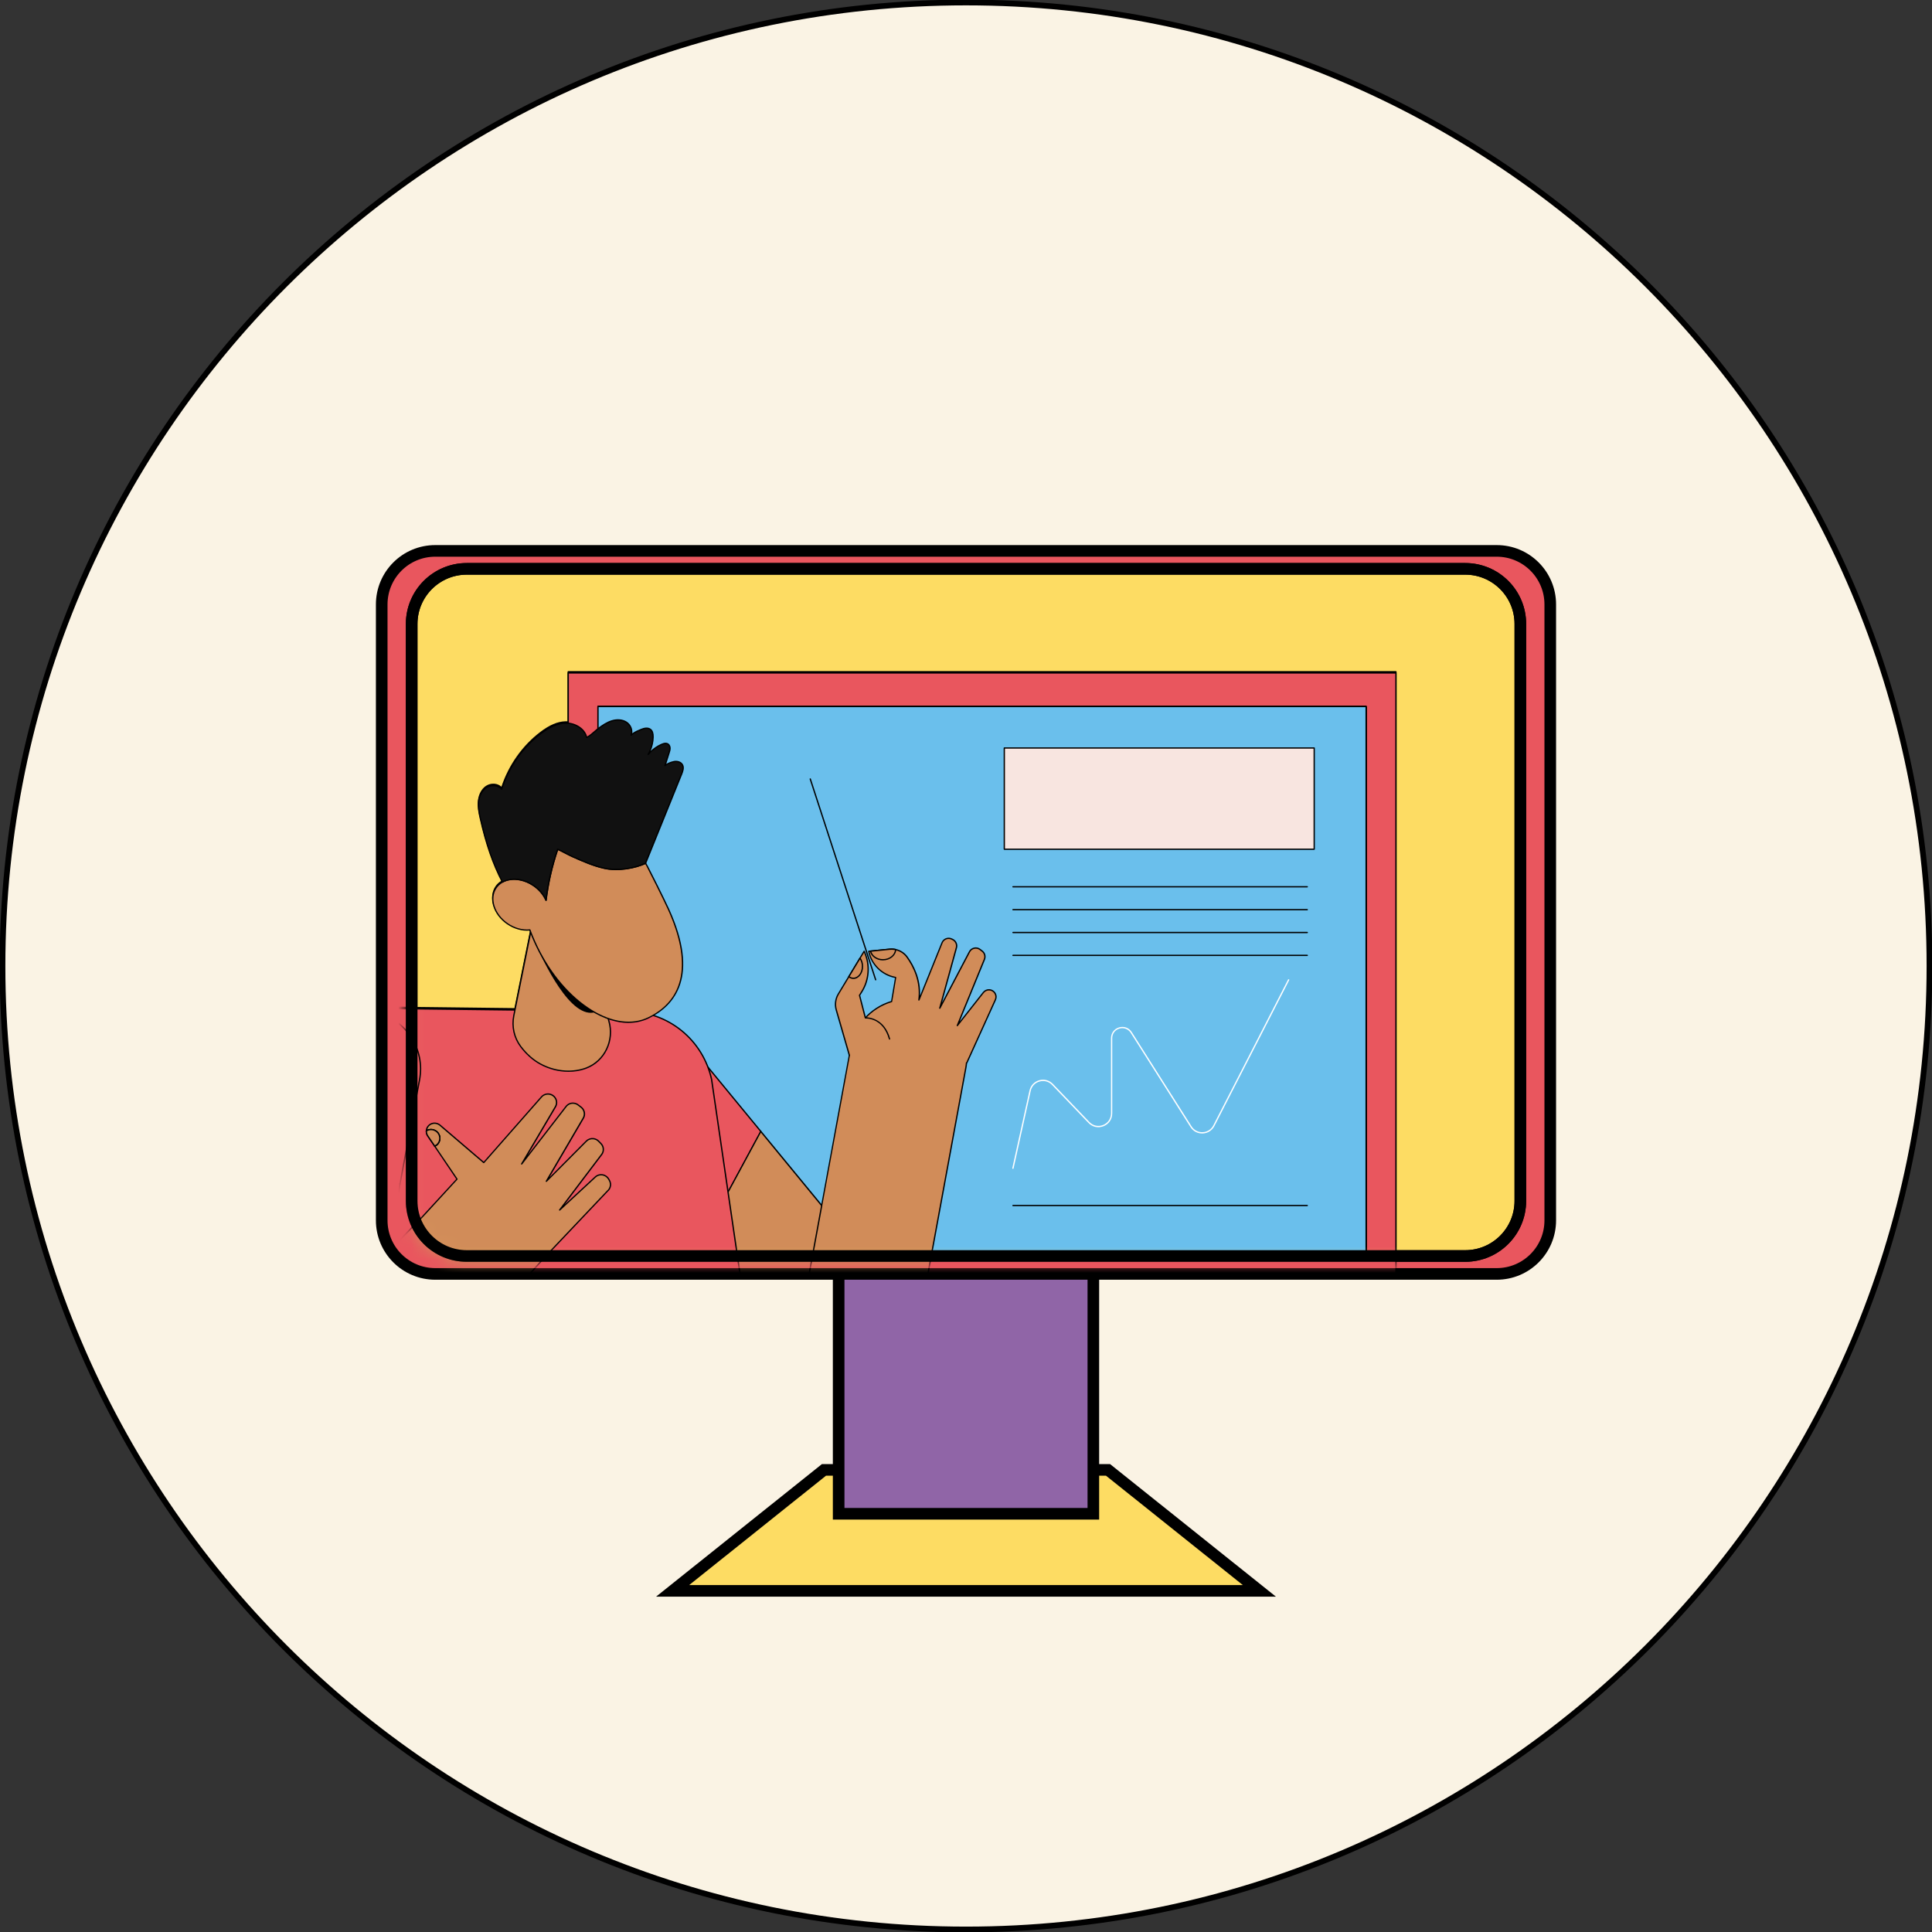 <svg xmlns="http://www.w3.org/2000/svg" width="148" height="148" viewBox="0 0 148 148" fill="none"><rect x="0" y="0" width="148" height="148" fill="#333333" stroke="none"/><g clip-path="url(#clip0_214_154)"><path d="M73.999 147.806C114.762 147.806 147.806 114.762 147.806 73.999C147.806 33.236 114.762 0.192 73.999 0.192C33.236 0.192 0.192 33.236 0.192 73.999C0.192 114.762 33.236 147.806 73.999 147.806Z" fill="#FAF3E4" stroke="black" stroke-width="0.438" stroke-miterlimit="10"></path><path d="M96.475 121.868H51.525L63.119 112.601H84.881L96.475 121.868Z" fill="#FDDC63" stroke="black" stroke-width="0.89" stroke-miterlimit="10"></path><path d="M83.755 94.263H64.245V115.962H83.755V94.263Z" fill="#9065A7" stroke="black" stroke-width="0.89" stroke-miterlimit="10"></path><path d="M114.656 42.201H33.342C31.077 42.201 29.241 44.037 29.241 46.302V93.486C29.241 95.751 31.077 97.588 33.342 97.588H114.656C116.921 97.588 118.757 95.751 118.757 93.486V46.302C118.757 44.037 116.921 42.201 114.656 42.201Z" fill="#E9565E" stroke="black" stroke-width="0.89" stroke-miterlimit="10"></path><path d="M112.245 43.576H35.756C33.425 43.576 31.536 45.466 31.536 47.796V91.994C31.536 94.325 33.425 96.214 35.756 96.214H112.245C114.575 96.214 116.465 94.325 116.465 91.994V47.796C116.465 45.466 114.575 43.576 112.245 43.576Z" fill="#FDDC63" stroke="black" stroke-width="0.89" stroke-miterlimit="10"></path><mask id="mask0_214_154" style="mask-type:alpha" maskUnits="userSpaceOnUse" x="31" y="43" width="86" height="54"><path d="M112.245 43.576H35.756C33.425 43.576 31.536 45.466 31.536 47.796V91.994C31.536 94.325 33.425 96.214 35.756 96.214H112.245C114.575 96.214 116.465 94.325 116.465 91.994V47.796C116.465 45.466 114.575 43.576 112.245 43.576Z" fill="#FDDC63" stroke="black" stroke-width="0.89" stroke-miterlimit="10"></path></mask><g mask="url(#mask0_214_154)"><path d="M106.935 51.41H43.528C43.501 51.41 43.478 51.433 43.478 51.46V55.256C43.424 55.252 43.371 55.25 43.317 55.252C42.705 55.272 42.086 55.536 41.368 56.087C40.01 57.124 38.963 58.607 38.412 60.269C38.12 59.986 37.612 59.95 37.232 60.197C36.893 60.418 36.661 60.842 36.611 61.331C36.567 61.765 36.651 62.193 36.751 62.626C37.19 64.577 37.721 66.113 38.422 67.46C38.236 67.571 38.08 67.713 37.961 67.886C37.683 68.288 37.624 68.805 37.792 69.338C37.959 69.869 38.334 70.355 38.842 70.706C39.367 71.068 39.991 71.246 40.557 71.197C40.57 71.235 40.585 71.271 40.599 71.31L39.408 77.225L28.341 77.093C27.632 77.085 26.955 77.231 26.343 77.5C24.823 77.997 23.613 79.286 23.297 80.964L21.607 89.92L17.749 110.376C17.375 112.361 18.378 114.374 20.187 115.271C20.807 115.578 21.501 115.741 22.195 115.741C22.531 115.741 22.867 115.703 23.193 115.63C24.11 115.423 24.929 114.945 25.558 114.245L27.049 112.592H58.889C58.904 112.592 58.918 112.586 58.927 112.574C58.937 112.563 58.941 112.549 58.939 112.534L57.915 105.523H62.213C63.073 106.501 64.302 107.061 65.611 107.061C65.992 107.061 66.374 107.013 66.742 106.918C67.634 106.687 68.417 106.192 69.004 105.525H106.887V112.542C106.887 112.569 106.91 112.592 106.937 112.592C106.963 112.592 106.986 112.569 106.986 112.542V51.46C106.986 51.433 106.963 51.41 106.937 51.41H106.935ZM56.984 99.178L62.112 105.414C62.112 105.414 62.119 105.423 62.123 105.427H57.897L56.984 99.178ZM70.059 103.357L70.949 98.523H106.885V105.427H69.088C69.576 104.842 69.917 104.132 70.059 103.357V103.357Z" fill="black"></path><path d="M28.286 78.588C27.821 78.588 27.367 78.681 26.939 78.87C26.895 78.889 26.851 78.906 26.807 78.919C25.75 79.265 24.967 80.155 24.762 81.242L23.072 90.198L19.214 110.654C18.963 111.986 19.636 113.334 20.849 113.936C21.466 114.241 22.197 114.328 22.861 114.176C23.479 114.038 24.027 113.716 24.449 113.248L25.94 111.594C26.222 111.28 26.626 111.101 27.048 111.101H57.22L56.437 105.742C56.435 105.724 56.434 105.709 56.432 105.692C56.428 105.675 56.426 105.659 56.424 105.642L55.511 99.392C55.413 98.729 55.77 98.084 56.384 97.812C56.995 97.541 57.715 97.71 58.141 98.228L63.255 104.447C63.264 104.457 63.272 104.468 63.282 104.478C63.287 104.483 63.291 104.489 63.297 104.497C63.31 104.51 63.324 104.526 63.335 104.539C63.911 105.195 64.741 105.571 65.612 105.571C65.867 105.571 66.122 105.538 66.37 105.475C66.959 105.324 67.482 104.999 67.887 104.539C67.897 104.529 67.906 104.518 67.916 104.508C67.925 104.497 67.935 104.483 67.945 104.472C68.278 104.071 68.503 103.591 68.597 103.085L69.487 98.251C69.617 97.543 70.235 97.029 70.954 97.029H105.498V52.901H44.97V55.254C44.97 55.667 44.8 56.062 44.498 56.344C44.197 56.626 43.792 56.77 43.382 56.745C43.374 56.745 43.365 56.745 43.357 56.745C43.083 56.752 42.728 56.925 42.277 57.272C41.155 58.13 40.286 59.361 39.828 60.74C39.666 61.228 39.266 61.596 38.767 61.719C38.544 61.774 38.316 61.774 38.099 61.728C38.116 61.899 38.159 62.095 38.205 62.298C38.615 64.122 39.104 65.544 39.745 66.773C40.109 67.473 39.864 68.337 39.189 68.741C39.189 68.758 39.189 68.812 39.216 68.891C39.283 69.104 39.455 69.319 39.689 69.48C39.973 69.675 40.257 69.727 40.428 69.714C41.101 69.654 41.73 70.055 41.961 70.69L41.997 70.784C42.097 71.047 42.12 71.331 42.064 71.607L40.873 77.523C40.733 78.219 40.119 78.72 39.411 78.72C39.406 78.72 39.4 78.72 39.394 78.72L28.328 78.588C28.314 78.588 28.303 78.588 28.289 78.588H28.286ZM71.459 103.933H105.39V100.012H72.188L71.522 103.624C71.503 103.728 71.482 103.829 71.457 103.931L71.459 103.933Z" fill="white"></path><path d="M43.528 51.55V98.564H106.933V51.55H43.528ZM104.652 95.991H45.809V54.122H104.652V95.991V95.991Z" fill="#E9565E"></path><path d="M106.935 98.612H43.528C43.501 98.612 43.478 98.589 43.478 98.562V51.548C43.478 51.521 43.501 51.498 43.528 51.498H106.933C106.959 51.498 106.982 51.521 106.982 51.548V98.562C106.982 98.589 106.959 98.612 106.933 98.612H106.935ZM43.58 98.512H106.885V51.598H43.578V98.512H43.58ZM104.654 96.039H45.809C45.782 96.039 45.759 96.016 45.759 95.989V54.12C45.759 54.094 45.782 54.071 45.809 54.071H104.652C104.679 54.071 104.702 54.094 104.702 54.12V95.989C104.702 96.016 104.679 96.039 104.652 96.039H104.654ZM45.861 95.939H104.604V54.17H45.858V95.939H45.861Z" fill="black"></path><path d="M104.652 54.122H45.809V95.991H104.652V54.122Z" fill="#D18C59"></path><path d="M104.652 96.039H45.809C45.782 96.039 45.759 96.016 45.759 95.989V54.12C45.759 54.094 45.782 54.071 45.809 54.071H104.652C104.679 54.071 104.702 54.094 104.702 54.12V95.989C104.702 96.016 104.679 96.039 104.652 96.039V96.039ZM45.858 95.939H104.602V54.17H45.858V95.939V95.939Z" fill="black"></path><path d="M104.652 54.122H45.809V95.991H104.652V54.122Z" fill="#6ABFEC"></path><path d="M104.652 96.039H45.809C45.782 96.039 45.759 96.016 45.759 95.989V54.12C45.759 54.094 45.782 54.071 45.809 54.071H104.652C104.679 54.071 104.702 54.094 104.702 54.12V95.989C104.702 96.016 104.679 96.039 104.652 96.039V96.039ZM45.858 95.939H104.602V54.17H45.858V95.939V95.939Z" fill="black"></path><path d="M58.285 86.675L53.688 95.18L46.372 86.284C44.801 84.373 45.076 81.553 46.986 79.984C48.897 78.413 51.717 78.689 53.286 80.598L58.285 86.675V86.675Z" fill="#E9565E"></path><path d="M53.688 95.23C53.673 95.23 53.66 95.224 53.65 95.213L46.334 86.316C45.567 85.382 45.208 84.206 45.325 83.001C45.442 81.799 46.021 80.713 46.955 79.946C48.883 78.361 51.739 78.639 53.326 80.567L58.325 86.644C58.338 86.659 58.34 86.68 58.33 86.7L53.734 95.205C53.727 95.22 53.711 95.23 53.696 95.232H53.692L53.688 95.23ZM49.825 79.017C48.835 79.017 47.84 79.347 47.017 80.022C46.104 80.772 45.538 81.835 45.423 83.011C45.308 84.187 45.659 85.34 46.411 86.253L53.679 95.092L58.225 86.68L53.247 80.629C52.373 79.566 51.103 79.015 49.825 79.015V79.017Z" fill="black"></path><path d="M76.301 76.368C76.301 76.443 76.284 76.519 76.253 76.592L74.062 81.424H74.043C74.032 81.557 74.013 81.689 73.987 81.822L70.009 103.44C69.695 105.153 68.413 106.528 66.727 106.964C66.357 107.059 65.981 107.107 65.607 107.107C64.287 107.107 63.011 106.522 62.15 105.475L53.689 95.186L58.285 86.68L62.948 92.353L65.185 80.206C65.499 78.497 66.746 77.195 68.304 76.729L68.615 74.887L68.594 74.883C67.571 74.69 66.765 73.901 66.552 72.883L66.689 72.869L68.148 72.723C68.306 72.708 68.463 72.718 68.615 72.75C68.962 72.825 69.275 73.026 69.487 73.322C69.982 74.01 70.588 75.179 70.397 76.615L72.169 72.228C72.286 71.939 72.626 71.806 72.908 71.945L72.981 71.979C73.216 72.094 73.337 72.359 73.266 72.612L71.993 77.243L74.266 72.921C74.421 72.624 74.808 72.539 75.075 72.743L75.238 72.867C75.434 73.015 75.503 73.278 75.411 73.502L73.335 78.574L75.332 76.04C75.562 75.746 76.013 75.768 76.215 76.082C76.272 76.17 76.301 76.272 76.301 76.374V76.368Z" fill="#D18C59"></path><path d="M65.607 107.154C64.249 107.154 62.975 106.551 62.112 105.502L53.65 95.213C53.637 95.197 53.635 95.176 53.645 95.157L58.241 86.652C58.248 86.636 58.264 86.627 58.279 86.625C58.296 86.625 58.312 86.631 58.323 86.642L62.919 92.232L65.137 80.189C65.444 78.52 66.639 77.178 68.261 76.681L68.559 74.918C67.527 74.713 66.721 73.917 66.504 72.885C66.501 72.871 66.504 72.856 66.512 72.844C66.52 72.833 66.533 72.825 66.547 72.825L68.142 72.666C68.304 72.651 68.465 72.658 68.624 72.693C68.989 72.773 69.311 72.983 69.528 73.284C70.009 73.953 70.542 74.997 70.477 76.274L72.123 72.2C72.184 72.048 72.307 71.927 72.459 71.87C72.614 71.811 72.781 71.818 72.928 71.889L73.001 71.924C73.258 72.048 73.391 72.34 73.314 72.614L72.161 76.805L74.221 72.887C74.302 72.731 74.448 72.622 74.618 72.585C74.789 72.547 74.968 72.585 75.106 72.693L75.269 72.817C75.482 72.979 75.558 73.264 75.457 73.512L73.516 78.256L75.292 76C75.413 75.846 75.591 75.766 75.785 75.773C75.978 75.783 76.151 75.883 76.255 76.046C76.316 76.142 76.349 76.251 76.349 76.366C76.349 76.449 76.329 76.531 76.295 76.61L74.104 81.442C74.104 81.442 74.093 81.459 74.085 81.463C74.074 81.588 74.055 81.71 74.033 81.827L70.055 103.444C69.737 105.168 68.434 106.567 66.737 107.006C66.366 107.102 65.987 107.15 65.605 107.15L65.607 107.154ZM53.746 95.174L62.187 105.439C63.031 106.465 64.277 107.054 65.605 107.054C65.979 107.054 66.351 107.006 66.712 106.912C68.373 106.482 69.646 105.115 69.957 103.428L73.936 81.81C73.959 81.683 73.978 81.551 73.989 81.419C73.989 81.398 74.005 81.38 74.026 81.375L76.205 76.57C76.234 76.504 76.249 76.433 76.249 76.366C76.249 76.272 76.222 76.18 76.17 76.102C76.082 75.965 75.94 75.883 75.779 75.875C75.618 75.868 75.468 75.936 75.368 76.063L73.372 78.597C73.356 78.616 73.329 78.622 73.308 78.609C73.287 78.597 73.278 78.57 73.287 78.547L75.363 73.475C75.447 73.27 75.384 73.032 75.207 72.898L75.044 72.773C74.929 72.685 74.781 72.653 74.639 72.683C74.498 72.714 74.377 72.806 74.31 72.934L72.037 77.256C72.021 77.287 71.973 77.291 71.952 77.264C71.942 77.252 71.939 77.235 71.942 77.22L73.216 72.589C73.279 72.361 73.17 72.119 72.955 72.014L72.882 71.979C72.758 71.92 72.62 71.912 72.491 71.962C72.363 72.012 72.263 72.11 72.211 72.236L70.439 76.623C70.429 76.646 70.404 76.66 70.379 76.652C70.354 76.646 70.339 76.623 70.343 76.598C70.527 75.198 69.955 74.053 69.441 73.341C69.238 73.059 68.939 72.864 68.597 72.791C68.448 72.758 68.296 72.75 68.146 72.764L66.606 72.917C66.832 73.892 67.607 74.638 68.595 74.826L68.616 74.83C68.643 74.835 68.66 74.86 68.657 74.887L68.346 76.729C68.346 76.75 68.332 76.763 68.311 76.769C66.712 77.249 65.53 78.566 65.227 80.208L62.99 92.356C62.986 92.376 62.973 92.391 62.954 92.395C62.935 92.399 62.915 92.395 62.902 92.378L58.287 86.763L53.741 95.174H53.746Z" fill="black"></path><path d="M58.887 112.634H23.003L23.45 82C23.488 79.335 25.677 77.206 28.341 77.237L48.095 77.473C51.187 77.509 53.846 79.673 54.512 82.694L58.887 112.634V112.634Z" fill="#E9565E"></path><path d="M58.887 112.684H23.003C22.989 112.684 22.976 112.678 22.968 112.668C22.959 112.659 22.953 112.645 22.955 112.632L23.402 81.998C23.44 79.312 25.66 77.156 28.343 77.187L48.097 77.423C51.23 77.461 53.888 79.623 54.561 82.683L58.939 112.626C58.941 112.64 58.937 112.655 58.927 112.666C58.918 112.678 58.904 112.684 58.889 112.684H58.887ZM23.053 112.584H58.829L54.462 82.702C53.8 79.69 51.181 77.559 48.095 77.523L28.341 77.287C25.711 77.254 23.54 79.37 23.502 82L23.055 112.584H23.053Z" fill="black"></path><path d="M32.141 82.725L30.637 90.693L21.652 90.022L23.342 81.066C23.801 78.637 26.141 77.038 28.569 77.496C31 77.955 32.598 80.295 32.139 82.723L32.141 82.725Z" fill="#E9565E"></path><path d="M30.637 90.741H30.634L21.649 90.07C21.635 90.07 21.622 90.062 21.612 90.051C21.605 90.039 21.601 90.026 21.602 90.01L23.293 81.054C23.755 78.601 26.128 76.982 28.579 77.446C29.767 77.671 30.797 78.344 31.479 79.341C32.16 80.339 32.414 81.543 32.189 82.731L30.685 90.699C30.681 90.722 30.66 90.739 30.637 90.739V90.741ZM21.712 89.976L30.595 90.64L32.089 82.715C32.308 81.553 32.063 80.377 31.395 79.399C30.729 78.422 29.72 77.764 28.56 77.544C26.162 77.091 23.843 78.674 23.39 81.073L21.71 89.974L21.712 89.976Z" fill="black"></path><path d="M46.768 90.749C46.768 90.762 46.768 90.778 46.764 90.791C46.764 90.806 46.762 90.824 46.758 90.837C46.752 90.876 46.745 90.914 46.731 90.95C46.718 90.987 46.702 91.023 46.683 91.06C46.678 91.071 46.67 91.083 46.662 91.094C46.654 91.108 46.645 91.119 46.637 91.133C46.622 91.152 46.606 91.169 46.591 91.186L46.564 91.215C46.564 91.215 46.557 91.223 46.553 91.227L41.703 96.341C41.673 96.377 41.644 96.412 41.611 96.446L25.52 114.307C24.883 115.012 24.06 115.477 23.179 115.676C22.855 115.749 22.525 115.787 22.193 115.787C21.52 115.787 20.841 115.636 20.208 115.323C18.409 114.431 17.425 112.454 17.797 110.482L18.689 105.757L21.656 90.026L30.641 90.697L29.636 96.026L32.341 93.243L35.015 90.333L33.336 87.854L33.302 87.805C33.467 87.732 33.599 87.595 33.66 87.413C33.779 87.068 33.59 86.688 33.236 86.569C33.037 86.502 32.828 86.531 32.665 86.632C32.673 86.5 32.722 86.372 32.813 86.266C32.987 86.067 33.261 86.003 33.501 86.084C33.576 86.109 33.647 86.149 33.71 86.203L37.061 89.065L41.289 84.258L41.489 84.031C41.661 83.836 41.928 83.769 42.17 83.84C42.233 83.857 42.292 83.886 42.35 83.924C42.599 84.091 42.699 84.4 42.607 84.67C42.594 84.709 42.576 84.749 42.553 84.787L39.966 89.172L43.37 84.764C43.522 84.569 43.764 84.482 43.994 84.52C44.097 84.536 44.201 84.58 44.291 84.649L44.517 84.822C44.611 84.894 44.682 84.989 44.723 85.092C44.798 85.272 44.79 85.481 44.686 85.66L41.855 90.5L44.92 87.419C45.064 87.273 45.262 87.212 45.454 87.231C45.601 87.246 45.745 87.311 45.858 87.427L46.035 87.605C46.144 87.716 46.208 87.856 46.219 88.002C46.234 88.156 46.192 88.313 46.094 88.443L42.876 92.7L45.609 90.168C45.916 89.884 46.411 89.959 46.624 90.319L46.631 90.333L46.681 90.417C46.729 90.5 46.758 90.592 46.768 90.682C46.77 90.703 46.772 90.728 46.772 90.749H46.768Z" fill="#D18C59"></path><path d="M22.193 115.831C21.501 115.831 20.806 115.668 20.185 115.362C18.374 114.464 17.371 112.452 17.747 110.466L21.604 90.01C21.608 89.985 21.631 89.968 21.656 89.97L30.641 90.641C30.654 90.641 30.668 90.649 30.677 90.661C30.685 90.672 30.689 90.686 30.687 90.701L29.713 95.867L32.302 93.202L34.949 90.323L33.26 87.827C33.252 87.816 33.248 87.801 33.254 87.785C33.26 87.77 33.267 87.76 33.281 87.753C33.44 87.682 33.557 87.553 33.612 87.392C33.664 87.239 33.655 87.074 33.582 86.928C33.509 86.778 33.378 86.665 33.219 86.611C33.041 86.55 32.849 86.571 32.69 86.669C32.674 86.678 32.653 86.678 32.638 86.669C32.623 86.659 32.613 86.642 32.613 86.623C32.621 86.475 32.676 86.337 32.774 86.226C32.958 86.015 33.248 85.938 33.517 86.03C33.597 86.057 33.674 86.101 33.741 86.159L37.056 88.99L41.45 83.993C41.631 83.79 41.918 83.707 42.183 83.786C42.252 83.805 42.317 83.836 42.377 83.878C42.639 84.054 42.753 84.384 42.653 84.682C42.638 84.726 42.618 84.77 42.595 84.808L40.413 88.507L43.33 84.73C43.487 84.524 43.744 84.424 44.002 84.469C44.117 84.486 44.228 84.534 44.322 84.607L44.548 84.779C44.65 84.858 44.727 84.96 44.771 85.071C44.853 85.269 44.838 85.497 44.73 85.681L42.095 90.185L44.884 87.38C45.033 87.229 45.243 87.156 45.457 87.177C45.622 87.194 45.776 87.269 45.891 87.386L46.067 87.565C46.182 87.682 46.254 87.833 46.265 87.992C46.282 88.161 46.234 88.332 46.131 88.468L43.251 92.278L45.572 90.127C45.73 89.982 45.941 89.918 46.154 89.949C46.368 89.98 46.555 90.104 46.664 90.29L46.721 90.388C46.773 90.475 46.804 90.574 46.816 90.674C46.817 90.697 46.819 90.724 46.819 90.747C46.819 90.762 46.819 90.78 46.816 90.795C46.816 90.806 46.816 90.826 46.81 90.845C46.804 90.885 46.794 90.925 46.781 90.966C46.767 91.006 46.75 91.044 46.729 91.081C46.723 91.094 46.714 91.106 46.704 91.119C46.7 91.125 46.695 91.132 46.689 91.142L46.679 91.156C46.662 91.179 46.647 91.196 46.629 91.215L46.601 91.244C46.601 91.244 46.591 91.253 46.585 91.257L41.738 96.367C41.709 96.402 41.678 96.436 41.648 96.473L25.556 114.333C24.927 115.032 24.108 115.511 23.191 115.718C22.865 115.793 22.529 115.83 22.193 115.83V115.831ZM21.695 90.074L17.845 110.485C17.478 112.427 18.459 114.395 20.231 115.273C21.133 115.72 22.197 115.845 23.17 115.624C24.067 115.423 24.867 114.955 25.483 114.27L41.575 96.409C41.606 96.375 41.636 96.341 41.665 96.306L46.518 91.188C46.518 91.188 46.526 91.182 46.53 91.179L46.559 91.148C46.572 91.132 46.587 91.115 46.601 91.098L46.608 91.087C46.608 91.087 46.618 91.073 46.622 91.065C46.629 91.054 46.635 91.044 46.641 91.035C46.66 91 46.675 90.968 46.687 90.931C46.699 90.898 46.706 90.864 46.712 90.828C46.714 90.812 46.716 90.801 46.716 90.787C46.718 90.768 46.72 90.757 46.72 90.745C46.72 90.724 46.718 90.703 46.716 90.682C46.708 90.595 46.679 90.511 46.635 90.436L46.578 90.34C46.484 90.179 46.322 90.072 46.138 90.045C45.954 90.018 45.772 90.074 45.638 90.198L42.904 92.73C42.885 92.748 42.856 92.748 42.837 92.73C42.818 92.713 42.816 92.684 42.831 92.663L46.05 88.407C46.138 88.29 46.181 88.146 46.165 88C46.154 87.864 46.094 87.733 45.995 87.634L45.818 87.455C45.718 87.354 45.586 87.29 45.444 87.275C45.26 87.256 45.08 87.319 44.951 87.45L41.886 90.53C41.868 90.547 41.84 90.549 41.821 90.534C41.801 90.519 41.795 90.492 41.807 90.469L44.638 85.629C44.73 85.472 44.744 85.276 44.673 85.107C44.635 85.011 44.569 84.925 44.483 84.856L44.257 84.683C44.176 84.62 44.082 84.58 43.982 84.564C43.762 84.528 43.541 84.612 43.405 84.789L40 89.197C39.985 89.218 39.954 89.222 39.933 89.209C39.912 89.193 39.904 89.164 39.918 89.141L42.505 84.756C42.524 84.724 42.542 84.687 42.555 84.649C42.642 84.394 42.544 84.11 42.317 83.958C42.266 83.924 42.21 83.897 42.15 83.88C41.922 83.813 41.675 83.882 41.521 84.056L41.322 84.283L37.094 89.09C37.077 89.111 37.044 89.113 37.025 89.095L33.674 86.233C33.616 86.183 33.549 86.147 33.482 86.124C33.254 86.045 33.004 86.111 32.847 86.291C32.786 86.362 32.743 86.446 32.722 86.537C32.887 86.464 33.073 86.456 33.248 86.515C33.434 86.579 33.582 86.709 33.668 86.884C33.752 87.054 33.764 87.246 33.703 87.425C33.645 87.595 33.528 87.733 33.369 87.818L35.047 90.298C35.061 90.317 35.059 90.342 35.043 90.359L32.369 93.269L29.663 96.053C29.648 96.068 29.624 96.072 29.603 96.062C29.582 96.053 29.573 96.03 29.576 96.009L30.572 90.735L21.689 90.072L21.695 90.074Z" fill="black"></path><path d="M33.658 87.407C33.597 87.59 33.463 87.726 33.3 87.799L32.768 87.016C32.768 87.016 32.759 87.003 32.755 86.995C32.684 86.882 32.653 86.751 32.663 86.627C32.828 86.527 33.035 86.496 33.234 86.563C33.587 86.684 33.777 87.062 33.658 87.407Z" fill="#D18C59"></path><path d="M33.3 87.849C33.285 87.849 33.267 87.841 33.26 87.828L32.728 87.045C32.728 87.045 32.719 87.029 32.713 87.022C32.638 86.903 32.604 86.767 32.613 86.625C32.613 86.609 32.623 86.594 32.636 86.586C32.821 86.473 33.045 86.448 33.25 86.519C33.436 86.583 33.584 86.713 33.67 86.888C33.755 87.058 33.766 87.25 33.705 87.428C33.642 87.618 33.503 87.768 33.319 87.849C33.313 87.852 33.306 87.852 33.3 87.852V87.849ZM32.711 86.656C32.707 86.767 32.738 86.874 32.797 86.968C32.801 86.976 32.805 86.982 32.809 86.987L33.317 87.735C33.457 87.662 33.561 87.542 33.613 87.392C33.665 87.239 33.655 87.074 33.582 86.928C33.509 86.778 33.379 86.665 33.219 86.611C33.051 86.554 32.867 86.571 32.711 86.656Z" fill="black"></path><path d="M33.658 87.407C33.597 87.59 33.463 87.726 33.3 87.799L32.768 87.016C32.768 87.016 32.759 87.003 32.755 86.995C32.684 86.882 32.653 86.751 32.663 86.627C32.828 86.527 33.035 86.496 33.234 86.563C33.587 86.684 33.777 87.062 33.658 87.407Z" fill="#D18C59"></path><path d="M33.3 87.849C33.285 87.849 33.267 87.841 33.26 87.828L32.728 87.045C32.728 87.045 32.719 87.029 32.713 87.022C32.638 86.903 32.604 86.767 32.613 86.625C32.613 86.609 32.623 86.594 32.636 86.586C32.821 86.473 33.045 86.448 33.25 86.519C33.436 86.583 33.584 86.713 33.67 86.888C33.755 87.058 33.766 87.25 33.705 87.428C33.642 87.618 33.503 87.768 33.319 87.849C33.313 87.852 33.306 87.852 33.3 87.852V87.849ZM32.711 86.656C32.707 86.767 32.738 86.874 32.797 86.968C32.801 86.976 32.805 86.982 32.809 86.987L33.317 87.735C33.457 87.662 33.561 87.542 33.613 87.392C33.665 87.239 33.655 87.074 33.582 86.928C33.509 86.778 33.379 86.665 33.219 86.611C33.051 86.554 32.867 86.571 32.711 86.656Z" fill="black"></path><path d="M67.079 75.106C67.058 75.106 67.039 75.093 67.032 75.071L62.021 59.687C62.014 59.66 62.027 59.634 62.054 59.624C62.081 59.616 62.108 59.63 62.117 59.657L67.127 75.041C67.135 75.067 67.122 75.094 67.095 75.104C67.089 75.104 67.085 75.106 67.079 75.106Z" fill="black"></path><path d="M68.612 72.743C68.588 73.178 68.162 73.523 67.64 73.523C67.168 73.523 66.773 73.239 66.686 72.861L68.146 72.716C68.304 72.7 68.461 72.71 68.612 72.743Z" fill="#D18C59"></path><path d="M67.64 73.573C67.153 73.573 66.731 73.278 66.637 72.871C66.633 72.858 66.637 72.842 66.644 72.831C66.652 72.819 66.665 72.812 66.679 72.81L68.139 72.664C68.3 72.647 68.461 72.656 68.62 72.691C68.643 72.697 68.66 72.718 68.659 72.743C68.632 73.207 68.183 73.571 67.636 73.571L67.64 73.573ZM66.75 72.904C66.857 73.237 67.222 73.473 67.64 73.473C68.116 73.473 68.511 73.172 68.559 72.783C68.424 72.758 68.286 72.752 68.15 72.766L66.75 72.906V72.904Z" fill="black"></path><path d="M46.276 76.322C46.338 76.961 46.464 77.588 46.643 78.204C47.076 79.681 46.347 81.275 44.907 81.818C44.861 81.835 44.815 81.85 44.769 81.866C43.654 82.232 42.396 82.055 41.37 81.49C40.777 81.162 40.292 80.703 39.889 80.168C39.382 79.493 39.193 78.633 39.359 77.807L40.652 71.383C40.693 71.448 40.735 71.511 40.779 71.576C41.339 72.936 43.395 77.594 45.291 77.534C45.916 77.515 46.181 76.963 46.276 76.322Z" fill="#D18C59"></path><path d="M43.547 82.107C42.799 82.107 42.03 81.912 41.347 81.534C40.787 81.223 40.284 80.774 39.85 80.199C39.338 79.516 39.141 78.639 39.312 77.797L40.604 71.373C40.608 71.354 40.624 71.338 40.645 71.335C40.664 71.331 40.685 71.34 40.697 71.358C40.737 71.421 40.779 71.486 40.821 71.549C41.404 72.963 43.438 77.54 45.289 77.486C45.797 77.471 46.114 77.078 46.227 76.316C46.23 76.291 46.254 76.274 46.276 76.274C46.301 76.274 46.323 76.293 46.325 76.318C46.386 76.938 46.509 77.569 46.689 78.192C47.136 79.711 46.359 81.325 44.922 81.866C44.876 81.883 44.83 81.898 44.784 81.915C44.391 82.044 43.973 82.107 43.545 82.107H43.547ZM40.677 71.513L39.407 77.818C39.242 78.633 39.432 79.479 39.929 80.141C40.353 80.705 40.846 81.146 41.393 81.449C42.442 82.029 43.699 82.169 44.752 81.822C44.796 81.806 44.842 81.791 44.888 81.773C46.276 81.25 47.025 79.69 46.593 78.221C46.44 77.697 46.328 77.168 46.259 76.642C46.1 77.246 45.768 77.573 45.289 77.586C43.368 77.644 41.314 73.017 40.729 71.597C40.712 71.572 40.693 71.544 40.673 71.515L40.677 71.513Z" fill="black"></path><path d="M46.269 76.249C46.271 76.274 46.273 76.299 46.276 76.324C46.181 76.965 45.916 77.517 45.291 77.536C43.395 77.596 41.339 72.938 40.779 71.578C40.936 71.816 41.103 72.054 41.279 72.288C42.733 74.219 44.538 75.595 46.269 76.251V76.249Z" fill="black"></path><path d="M46.277 76.372C46.252 76.372 46.231 76.352 46.229 76.328C46.227 76.306 46.225 76.285 46.223 76.264V76.251C46.221 76.234 46.229 76.216 46.242 76.207C46.255 76.197 46.275 76.195 46.292 76.201L46.307 76.207C46.328 76.216 46.34 76.237 46.338 76.258H46.323L46.338 76.262C46.334 76.285 46.332 76.306 46.328 76.328C46.325 76.352 46.303 76.37 46.279 76.37L46.277 76.372Z" fill="black"></path><path d="M49.683 77.97C48.392 78.599 46.816 78.334 45.296 77.398C45.292 77.394 45.287 77.392 45.281 77.389C43.708 76.414 42.202 74.719 41.145 72.543C41.017 72.28 40.898 72.016 40.79 71.751C40.762 71.68 40.731 71.609 40.704 71.538C40.664 71.438 40.625 71.339 40.591 71.239C40.044 71.296 39.421 71.141 38.87 70.759C37.834 70.046 37.447 68.812 38.001 68.007C38.128 67.823 38.295 67.677 38.487 67.569C38.864 67.358 39.346 67.299 39.839 67.397C40.192 67.466 40.551 67.613 40.883 67.844C41.324 68.149 41.646 68.546 41.828 68.964C41.989 67.636 42.288 66.322 42.722 65.056C43.121 65.233 43.524 65.475 43.923 65.649C44.692 65.989 45.467 66.33 46.288 66.512C47.31 66.739 48.623 66.524 49.453 66.132C49.453 66.132 49.455 66.132 49.453 66.132C49.493 66.202 49.534 66.272 49.572 66.344C49.697 66.568 50.861 68.887 51.206 69.647C53.172 73.978 52.315 76.692 49.681 77.972L49.683 77.97Z" fill="#D18C59"></path><path d="M48.151 78.363C47.245 78.363 46.261 78.052 45.27 77.44L45.252 77.429C43.601 76.405 42.126 74.676 41.099 72.564C40.971 72.303 40.852 72.035 40.742 71.768C40.714 71.697 40.683 71.624 40.656 71.553C40.622 71.465 40.587 71.377 40.555 71.289C39.987 71.339 39.365 71.16 38.84 70.798C38.329 70.447 37.957 69.959 37.79 69.43C37.622 68.895 37.681 68.379 37.959 67.978C38.088 67.792 38.257 67.64 38.462 67.525C38.847 67.31 39.34 67.247 39.849 67.347C40.217 67.418 40.583 67.575 40.909 67.801C41.295 68.068 41.6 68.406 41.8 68.787C41.964 67.514 42.258 66.253 42.674 65.037C42.678 65.024 42.688 65.014 42.701 65.008C42.715 65.003 42.728 65.003 42.741 65.008C42.943 65.097 43.146 65.204 43.344 65.306C43.539 65.407 43.743 65.513 43.94 65.601C44.694 65.933 45.473 66.278 46.296 66.461C47.383 66.702 48.678 66.436 49.424 66.087C49.428 66.085 49.43 66.083 49.434 66.081C49.457 66.073 49.482 66.081 49.495 66.102C49.536 66.171 49.576 66.242 49.616 66.313C49.745 66.545 50.901 68.849 51.252 69.62C53.6 74.791 51.705 77.038 49.704 78.01C49.227 78.242 48.703 78.359 48.151 78.359V78.363ZM40.589 71.187C40.61 71.187 40.629 71.201 40.635 71.22C40.672 71.319 40.708 71.419 40.748 71.517C40.775 71.588 40.806 71.659 40.835 71.73C40.942 71.995 41.061 72.259 41.188 72.52C42.206 74.617 43.67 76.33 45.306 77.346L45.323 77.358C46.889 78.323 48.429 78.526 49.66 77.926C52.474 76.558 52.994 73.7 51.162 69.666C50.825 68.924 49.657 66.593 49.53 66.367C49.497 66.309 49.467 66.253 49.434 66.196C48.667 66.543 47.368 66.802 46.277 66.56C45.442 66.376 44.66 66.029 43.902 65.695C43.7 65.607 43.497 65.499 43.3 65.398C43.119 65.304 42.935 65.208 42.751 65.126C42.329 66.372 42.035 67.665 41.878 68.972C41.876 68.995 41.859 69.012 41.836 69.016C41.815 69.017 41.792 69.006 41.782 68.987C41.596 68.559 41.274 68.179 40.854 67.888C40.537 67.669 40.184 67.517 39.83 67.45C39.344 67.354 38.876 67.414 38.51 67.617C38.318 67.725 38.161 67.865 38.042 68.039C37.783 68.415 37.727 68.9 37.886 69.405C38.047 69.915 38.406 70.381 38.897 70.721C39.415 71.08 40.031 71.25 40.585 71.191H40.591L40.589 71.187Z" fill="black"></path><path d="M52.211 59.302C51.292 61.577 50.372 63.852 49.453 66.127C49.453 66.127 49.453 66.129 49.453 66.13C48.622 66.52 47.31 66.737 46.288 66.51C45.467 66.328 44.692 65.987 43.923 65.647C43.524 65.471 43.121 65.229 42.722 65.054C42.288 66.322 41.989 67.634 41.828 68.962C41.646 68.544 41.324 68.147 40.882 67.842C40.55 67.611 40.192 67.464 39.839 67.395C39.346 67.297 38.864 67.356 38.486 67.567C37.69 66.046 37.178 64.383 36.8 62.705C36.705 62.285 36.618 61.855 36.662 61.425C36.704 60.995 36.9 60.562 37.261 60.328C37.621 60.094 38.162 60.119 38.435 60.455C38.972 58.784 40.008 57.282 41.4 56.215C41.962 55.784 42.613 55.413 43.32 55.39C44.028 55.369 44.788 55.797 44.945 56.488C45.292 56.325 45.57 56 45.879 55.774C46.188 55.548 46.51 55.331 46.877 55.218C47.243 55.106 47.661 55.112 47.984 55.319C48.306 55.525 48.492 55.956 48.348 56.311C48.58 56.104 48.847 55.991 49.135 55.872C49.365 55.778 49.651 55.724 49.842 55.882C50.003 56.014 50.036 56.248 50.032 56.457C50.023 56.923 49.89 57.389 49.651 57.79C49.94 57.464 50.257 57.217 50.652 57.032C50.822 56.954 51.035 56.892 51.185 57.004C51.281 57.075 51.325 57.201 51.325 57.32C51.325 57.439 51.289 57.556 51.252 57.669C51.149 57.993 51.045 58.318 50.941 58.642C51.143 58.483 51.365 58.398 51.617 58.341C51.868 58.283 52.171 58.367 52.284 58.598C52.392 58.816 52.301 59.075 52.209 59.302H52.211Z" fill="#111111"></path><path d="M41.828 69.012C41.809 69.012 41.79 69 41.782 68.981C41.596 68.553 41.274 68.173 40.854 67.882C40.537 67.663 40.184 67.512 39.829 67.445C39.344 67.349 38.876 67.408 38.51 67.611C38.498 67.617 38.485 67.619 38.471 67.615C38.458 67.611 38.448 67.602 38.441 67.59C37.731 66.234 37.194 64.686 36.749 62.716C36.649 62.281 36.565 61.855 36.609 61.421C36.659 60.932 36.891 60.508 37.23 60.288C37.61 60.04 38.118 60.077 38.41 60.359C38.962 58.697 40.01 57.215 41.366 56.177C42.083 55.626 42.703 55.362 43.315 55.342C43.986 55.323 44.776 55.718 44.974 56.417C45.168 56.313 45.344 56.158 45.517 56.008C45.622 55.914 45.734 55.818 45.845 55.736C46.133 55.525 46.47 55.291 46.858 55.172C47.28 55.043 47.698 55.082 48.007 55.277C48.318 55.477 48.486 55.847 48.433 56.175C48.645 56.018 48.881 55.922 49.112 55.828C49.336 55.736 49.651 55.665 49.871 55.845C50.017 55.964 50.086 56.165 50.08 56.461C50.073 56.827 49.992 57.188 49.846 57.52C50.084 57.297 50.339 57.126 50.631 56.99C50.882 56.873 51.078 56.865 51.216 56.967C51.316 57.04 51.377 57.174 51.377 57.324C51.377 57.453 51.337 57.579 51.302 57.688L51.149 58.17C51.112 58.287 51.074 58.404 51.038 58.521C51.197 58.421 51.377 58.35 51.609 58.297C51.864 58.239 52.204 58.318 52.332 58.58C52.449 58.814 52.355 59.087 52.259 59.325L52.19 59.495C51.294 61.711 50.399 63.928 49.503 66.144C49.499 66.159 49.489 66.173 49.476 66.178C48.715 66.535 47.391 66.808 46.278 66.56C45.444 66.376 44.661 66.029 43.904 65.695C43.702 65.607 43.499 65.499 43.301 65.398C43.121 65.304 42.937 65.208 42.753 65.125C42.331 66.372 42.037 67.665 41.88 68.971C41.878 68.994 41.861 69.012 41.838 69.016C41.836 69.016 41.832 69.016 41.83 69.016L41.828 69.012ZM39.384 67.301C39.536 67.301 39.691 67.316 39.849 67.347C40.217 67.418 40.583 67.575 40.909 67.801C41.295 68.068 41.6 68.406 41.799 68.787C41.964 67.513 42.258 66.253 42.674 65.037C42.678 65.024 42.688 65.014 42.701 65.008C42.714 65.003 42.728 65.003 42.741 65.008C42.943 65.097 43.146 65.204 43.343 65.306C43.539 65.407 43.742 65.513 43.94 65.601C44.694 65.933 45.473 66.278 46.296 66.46C47.376 66.7 48.661 66.439 49.411 66.094C50.307 63.88 51.201 61.667 52.094 59.455L52.163 59.284C52.252 59.068 52.336 58.82 52.238 58.623C52.133 58.406 51.843 58.343 51.626 58.391C51.348 58.454 51.147 58.544 50.972 58.682C50.955 58.696 50.932 58.697 50.913 58.684C50.896 58.672 50.888 58.649 50.894 58.628C50.945 58.463 50.999 58.3 51.051 58.137L51.204 57.656C51.239 57.547 51.275 57.433 51.275 57.322C51.275 57.203 51.231 57.101 51.154 57.046C51.049 56.969 50.886 56.981 50.671 57.08C50.295 57.255 49.983 57.493 49.685 57.827C49.668 57.846 49.639 57.849 49.618 57.834C49.597 57.819 49.591 57.79 49.605 57.769C49.84 57.376 49.969 56.923 49.979 56.461C49.983 56.198 49.927 56.023 49.806 55.926C49.624 55.776 49.348 55.843 49.148 55.926C48.881 56.035 48.605 56.148 48.375 56.355C48.358 56.371 48.333 56.373 48.314 56.359C48.294 56.346 48.287 56.321 48.296 56.3C48.427 55.983 48.275 55.575 47.951 55.369C47.667 55.189 47.28 55.154 46.885 55.273C46.512 55.389 46.182 55.617 45.902 55.822C45.793 55.903 45.686 55.996 45.58 56.089C45.388 56.257 45.189 56.432 44.961 56.539C44.947 56.545 44.932 56.545 44.918 56.539C44.905 56.534 44.895 56.52 44.892 56.505C44.736 55.816 43.969 55.429 43.317 55.446C42.726 55.463 42.126 55.722 41.425 56.259C40.062 57.303 39.014 58.799 38.477 60.474C38.471 60.491 38.456 60.504 38.439 60.508C38.421 60.512 38.402 60.504 38.391 60.491C38.124 60.165 37.602 60.167 37.282 60.376C36.967 60.581 36.753 60.976 36.706 61.437C36.664 61.855 36.747 62.273 36.845 62.701C37.282 64.64 37.809 66.169 38.504 67.506C38.761 67.374 39.062 67.306 39.38 67.306L39.384 67.301Z" fill="black"></path><path d="M61.805 98.625C61.805 98.625 61.799 98.625 61.795 98.625C61.768 98.619 61.751 98.594 61.755 98.568L62.898 92.339C62.904 92.312 62.929 92.295 62.956 92.299C62.983 92.305 63 92.33 62.996 92.356L61.853 98.585C61.849 98.61 61.828 98.625 61.805 98.625V98.625Z" fill="black"></path><path d="M65.066 80.841L64.062 77.368C63.944 76.955 64.001 76.512 64.224 76.146L65.025 74.816L65.879 73.401L66.196 72.877L66.251 73.005C66.66 73.978 66.57 75.089 66.01 75.984L65.843 76.251L66.29 77.983C66.29 77.983 67.669 77.887 68.141 79.598" fill="#D18C59"></path><path d="M65.065 80.891C65.044 80.891 65.023 80.878 65.017 80.855L64.014 77.381C63.891 76.955 63.953 76.497 64.181 76.119L66.155 72.848C66.165 72.833 66.182 72.823 66.201 72.823C66.22 72.823 66.236 72.837 66.243 72.854L66.299 72.983C66.713 73.97 66.621 75.1 66.053 76.006L65.898 76.253L66.329 77.926C66.567 77.926 67.76 78.016 68.19 79.577C68.198 79.604 68.183 79.631 68.156 79.639C68.129 79.646 68.102 79.631 68.094 79.604C67.64 77.956 66.349 78.022 66.295 78.025C66.272 78.027 66.249 78.012 66.243 77.989L65.796 76.257C65.792 76.243 65.796 76.23 65.802 76.219L65.969 75.952C66.519 75.073 66.609 73.976 66.207 73.019L66.189 72.979L64.266 76.165C64.053 76.518 63.995 76.949 64.11 77.348L65.113 80.822C65.121 80.849 65.106 80.876 65.079 80.884C65.075 80.884 65.069 80.885 65.065 80.885V80.891Z" fill="black"></path><path d="M66.073 74.03C66.073 74.534 65.762 74.943 65.38 74.943C65.252 74.943 65.131 74.897 65.027 74.816L65.881 73.401C66 73.564 66.073 73.786 66.073 74.032V74.03Z" fill="#D18C59"></path><path d="M65.378 74.993C65.242 74.993 65.109 74.945 64.994 74.855C64.975 74.839 64.969 74.811 64.983 74.79L65.837 73.374C65.844 73.36 65.859 73.351 65.877 73.349C65.894 73.347 65.909 73.356 65.919 73.37C66.049 73.548 66.12 73.782 66.12 74.03C66.12 74.561 65.787 74.993 65.378 74.993ZM65.09 74.803C65.179 74.862 65.278 74.893 65.378 74.893C65.733 74.893 66.021 74.506 66.021 74.03C66.021 73.832 65.971 73.644 65.881 73.493L65.09 74.803Z" fill="black"></path><path d="M100.673 57.299H76.934V65.054H100.673V57.299Z" fill="#F8E5E0"></path><path d="M100.674 65.104H76.934C76.907 65.104 76.884 65.081 76.884 65.054V57.299C76.884 57.272 76.907 57.249 76.934 57.249H100.674C100.7 57.249 100.723 57.272 100.723 57.299V65.054C100.723 65.081 100.7 65.104 100.674 65.104ZM76.984 65.004H100.624V57.349H76.984V65.004Z" fill="black"></path><path d="M100.144 67.982H77.597C77.57 67.982 77.547 67.959 77.547 67.932C77.547 67.905 77.57 67.882 77.597 67.882H100.144C100.171 67.882 100.194 67.905 100.194 67.932C100.194 67.959 100.171 67.982 100.144 67.982Z" fill="black"></path><path d="M100.144 69.733H77.597C77.57 69.733 77.547 69.71 77.547 69.683C77.547 69.656 77.57 69.633 77.597 69.633H100.144C100.171 69.633 100.194 69.656 100.194 69.683C100.194 69.71 100.171 69.733 100.144 69.733Z" fill="black"></path><path d="M100.144 71.484H77.597C77.57 71.484 77.547 71.461 77.547 71.434C77.547 71.407 77.57 71.385 77.597 71.385H100.144C100.171 71.385 100.194 71.407 100.194 71.434C100.194 71.461 100.171 71.484 100.144 71.484Z" fill="black"></path><path d="M100.144 73.236H77.597C77.57 73.236 77.547 73.213 77.547 73.186C77.547 73.159 77.57 73.136 77.597 73.136H100.144C100.171 73.136 100.194 73.159 100.194 73.186C100.194 73.213 100.171 73.236 100.144 73.236Z" fill="black"></path><path d="M100.144 92.397H77.597C77.57 92.397 77.547 92.374 77.547 92.347C77.547 92.32 77.57 92.297 77.597 92.297H100.144C100.171 92.297 100.194 92.32 100.194 92.347C100.194 92.374 100.171 92.397 100.144 92.397Z" fill="black"></path><path d="M77.597 89.542C77.597 89.542 77.59 89.542 77.586 89.542C77.559 89.537 77.542 89.51 77.547 89.483L78.863 83.54C78.95 83.153 79.23 82.857 79.612 82.75C79.995 82.642 80.386 82.75 80.663 83.038L83.454 85.951C83.73 86.241 84.133 86.327 84.505 86.178C84.877 86.028 85.107 85.687 85.107 85.288V79.531C85.107 79.136 85.353 78.81 85.731 78.701C86.11 78.591 86.492 78.735 86.703 79.069L91.282 86.285C91.468 86.579 91.788 86.746 92.135 86.73C92.485 86.715 92.786 86.519 92.945 86.208L98.671 75.037C98.684 75.012 98.713 75.002 98.738 75.016C98.763 75.029 98.773 75.058 98.759 75.083L93.033 86.254C92.859 86.596 92.523 86.811 92.139 86.83C91.756 86.847 91.403 86.665 91.196 86.339L86.617 79.123C86.429 78.827 86.091 78.701 85.755 78.796C85.42 78.894 85.203 79.182 85.203 79.533V85.29C85.203 85.731 84.948 86.109 84.539 86.272C84.129 86.437 83.686 86.341 83.381 86.022L80.59 83.109C80.34 82.848 79.986 82.752 79.638 82.848C79.291 82.945 79.038 83.212 78.959 83.565L77.643 89.508C77.638 89.531 77.618 89.546 77.595 89.546L77.597 89.542Z" fill="white"></path></g><path d="M112.245 43.576H35.756C33.425 43.576 31.536 45.466 31.536 47.796V91.994C31.536 94.325 33.425 96.214 35.756 96.214H112.245C114.575 96.214 116.465 94.325 116.465 91.994V47.796C116.465 45.466 114.575 43.576 112.245 43.576Z" stroke="black" stroke-width="0.89" stroke-miterlimit="10"></path></g><defs><clipPath id="clip0_214_154"><rect width="148" height="148" fill="white"></rect></clipPath></defs></svg>